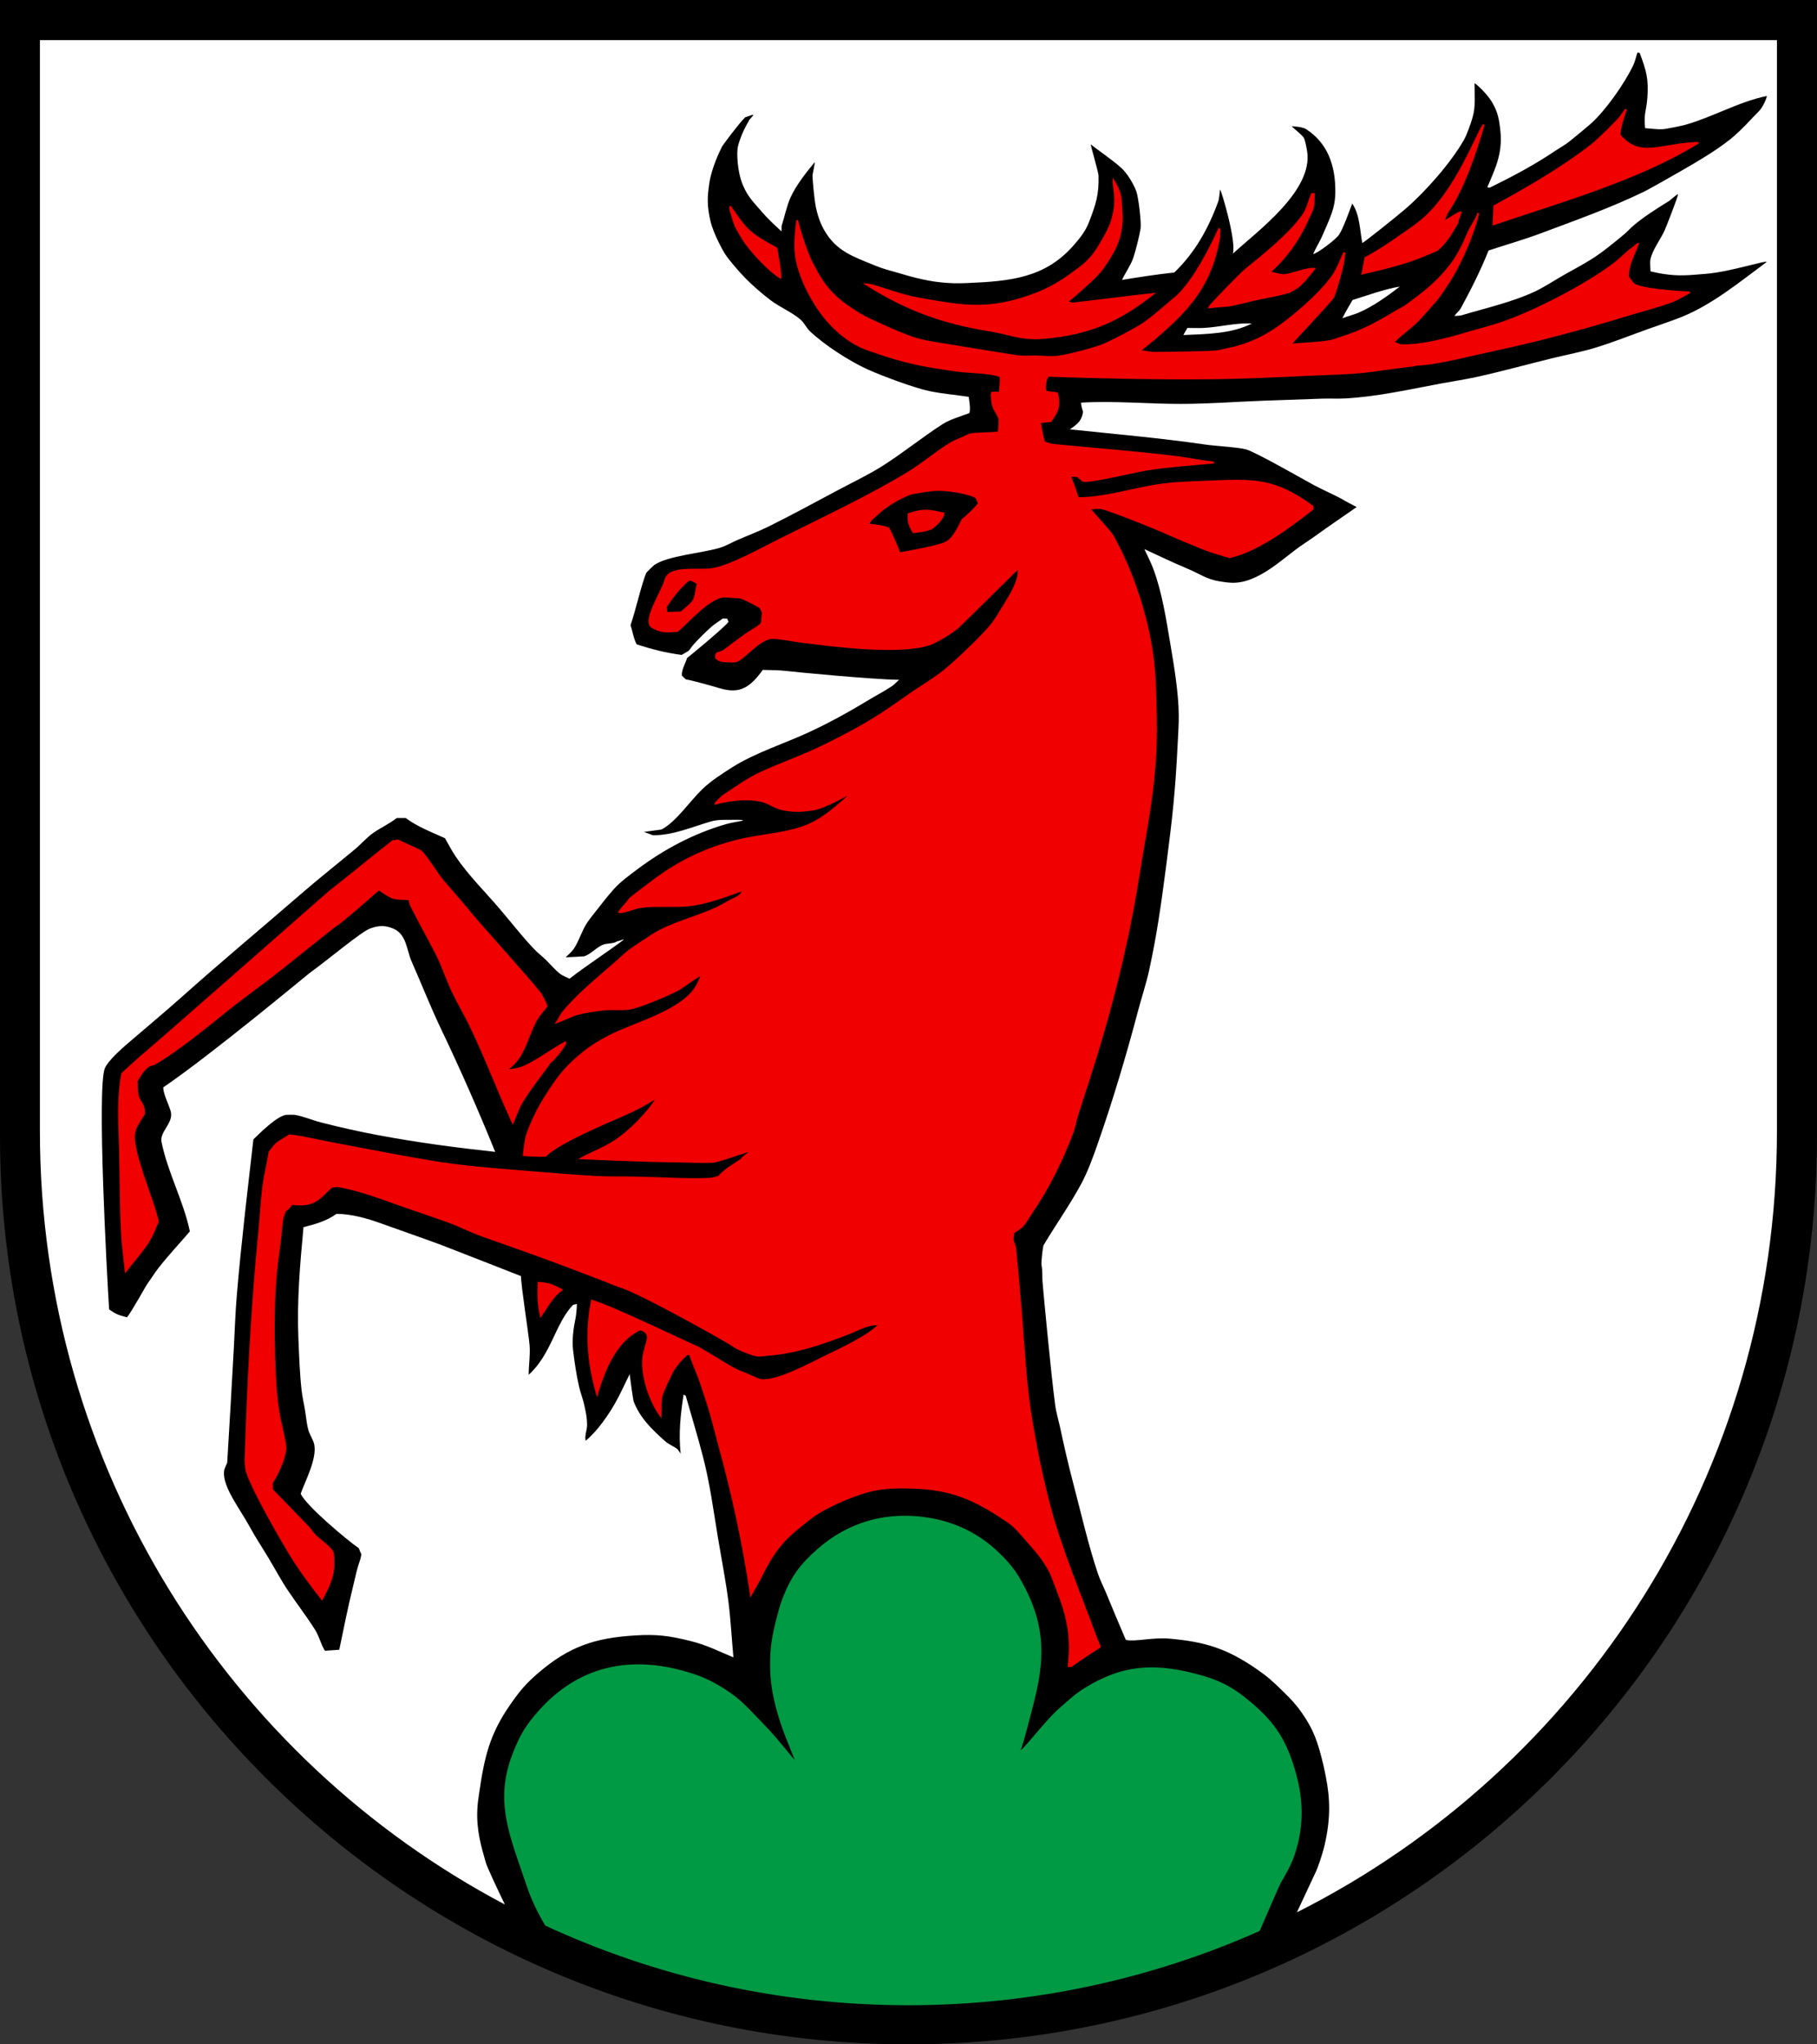 <?xml version="1.0" encoding="iso-8859-1"?>
<!-- Generator: Adobe Illustrator 10.0, SVG Export Plug-In . SVG Version: 3.0.0 Build 77)  -->
<!DOCTYPE svg PUBLIC "-//W3C//DTD SVG 1.0//EN"    "http://www.w3.org/TR/2001/REC-SVG-20010904/DTD/svg10.dtd">
<svg  xmlns="http://www.w3.org/2000/svg" xmlns:xlink="http://www.w3.org/1999/xlink" xmlns:a="http://ns.adobe.com/AdobeSVGViewerExtensions/3.0/"
	 width="283.465" height="318.897" viewBox="0 0 283.465 318.897"
	 style="overflow:visible;enable-background:new 0 0 283.465 318.897" xml:space="preserve">
	<rect x="0" y="0" width="283.465" height="318.897" fill="#333333" stroke="none"/>
	<g id="CMYK_Wappen">
		<path style="fill-rule:evenodd;clip-rule:evenodd;" d="M0,0h283.465v177.165c0,78.278-63.455,141.732-141.732,141.732
			S0,255.443,0,177.165V0z"/>
		
			<path style="fill-rule:evenodd;clip-rule:evenodd;fill:#009944;stroke:#009944;stroke-width:0.283;stroke-miterlimit:3.864;" d="
			M85.166,300.263c-1.174-1.978-2.159-4.018-2.853-6.083c-2.572-7.668-5.143-13.092-2.192-20.622
			c1.106-2.824,2.026-4.38,4.048-6.641c6.188-6.921,14.152-8.621,23.047-5.962c2.298,0.687,3.563,1.272,5.603,2.532
			c2.797,1.728,3.972,3.283,6.28,5.623c2.222,2.251,5.212,6.246,5.344,6.101c-0.478-0.994-0.898-2.202-1.316-3.21
			c-0.908-2.191-2.707-6.861-2.831-11.465c-0.09-3.347,0.248-5.276,1.104-8.514c0.291-1.103,0.449-1.731,0.87-2.791
			c1.333-3.351,2.678-5.133,5.383-7.517c4.768-4.201,10.314-5.515,15.492-5.044c4.359,0.396,8.825,1.94,12.72,5.742
			c2.016,1.968,2.949,3.354,4.193,5.882c2.912,5.917,2.676,10.921,1.189,16.868c-0.407,1.631-1.805,7.166-2.253,8.075
			c0.494,0.333,3.78-4.438,6.586-6.865c1.455-1.259,2.237-2.045,3.881-3.044c5.558-3.38,10.21-3.777,16.528-2.233
			c3.871,0.946,6.093,2.008,9.131,4.586c3.81,3.232,5.512,6.001,6.879,10.807c1.365,4.802,1.143,8.894-0.159,12.801
			c-0.496,1.485-1.355,3-2.147,4.34c-0.167,0.283-1.577,3.533-3.284,7.475c-16.728,7.426-35.231,11.549-54.693,11.549
			C121.529,312.652,102.376,308.217,85.166,300.263z"/>
		<g>
			
				<path style="fill-rule:evenodd;clip-rule:evenodd;fill:#F00000;stroke:#F00000;stroke-width:0.283;stroke-miterlimit:3.864;" d="
				M103.946,95.625c0.775-0.065,1.556-0.071,2.333-0.1c2.335-2.061,1.971-1.43,2.552-4.526c0,0-0.772-0.545-1.256-0.599
				c-1.042,0.61-3.025,3.1-3.688,4.287C103.951,94.998,103.946,95.31,103.946,95.625z M140.312,86.313
				c1.404-0.257,6.349-1.117,7.377-1.735c1.159-0.695,1.901-2.409,2.492-3.549c0.214-0.102,1.949-1.643,2.532-2.492
				c-0.107-0.323-0.295-0.612-0.398-0.937c-1.357-0.794-4.896-1.277-6.579-1.157c-0.806,0.058-3.379,0.467-3.729,0.599
				c-1.837,0.688-3.863,1.924-5.277,3.276c-0.347,0.332-1.278,1.001-1.202,1.509c1.026,0.104,2.122,0.216,3.09,0.598
				C139.164,83.422,140.268,86.017,140.312,86.313z M166.709,259.898c0.515-4.378-0.073-7.558-1.675-11.624
				c-0.42-1.066-0.787-2.257-1.315-3.27c-0.844-1.617-1.983-2.985-3.19-4.327c-0.741-0.823-1.474-1.752-2.272-2.513
				c-0.604-0.574-1.301-1.006-2.181-1.582c-4.971-3.252-8.601-4.447-14.54-4.54c-2.488-0.038-4.255,0.08-6.347,0.658
				c-2.646,0.732-7.04,2.646-9.072,4.367c-0.445,0.377-2.541,1.898-3.888,3.394c-1.931,2.147-2.798,4.11-3.927,6.276
				c-0.22,0.42-1.058,1.786-1.157,1.994c-1.205-8.105-2.822-15.499-4.983-23.408c-0.543-1.986-1.025-4.018-1.636-5.982
				c-0.188-0.604-1.163-3.645-1.495-4.486c-0.27-0.685-1.352-3.343-1.396-3.629c-0.163-0.013-0.339,0.003-0.498,0.04
				c-0.774,0.67-1.548,1.571-2.094,2.432c-0.367,0.579-1.724,3.516-1.854,4.147c-0.18,0.875-0.092,2.076-0.139,2.991
				c-1.662-2.291-3.017-6.3-2.692-9.112c0.107-0.931,0.506-1.939,0.698-2.851c0.1-0.475-0.15-1.056-0.664-1.309
				c-0.535-0.265-0.591-0.25-1.496,0.332c-3.13,2.013-4.721,6.104-5.755,9.551c-1.41-4.832-1.787-9.607-0.798-14.555
				c3.248,0.945,16.303,7.271,16.429,7.238c2.055,1.094,3.977,2.464,6.041,3.529c0.631,0.325,1.37,0.558,2.026,0.844
				c0.329,0.143,1.507,0.709,1.762,0.751c2.549,0.416,8.031-2.657,10.208-3.688c1.95-0.924,7.088-3.35,8.413-5.024
				c-1.905-0.05-3.518,0.969-5.264,1.628c-4.122,1.558-7.892,2.866-12.301,3.177c-0.441,0.031-0.983,0.154-1.416,0.12
				c-0.757-0.06-3.306-1.063-3.928-1.595c-0.443-0.379-14.319-8.204-17.645-9.211c-0.86-0.261-1.726-0.677-2.571-0.997
				c-2.63-0.996-5.258-2.018-7.896-2.991c-3.694-1.363-7.432-2.672-11.145-3.988c-1.625-0.576-3.169-1.403-4.785-1.994
				c-2.442-0.893-4.922-1.709-7.377-2.572c-3.162-1.111-6.588-2.441-9.908-3.051c-0.368-0.067-0.879,0.019-1.257,0.04
				c-2.206,2.16-2.918,3.103-6.22,2.692c-0.327,0.477-0.587,0.768-1.057,1.097c-0.097,0.413-0.335,0.851-0.399,1.256
				c-0.164,1.032-0.211,2.109-0.339,3.15c-0.216,1.763-0.493,3.536-0.658,5.304c-0.476,5.12-0.38,11.248-0.139,16.35
				c0.095,2.011,0.323,4.31,0.717,6.28c0.192,0.959,0.963,4.029,0.897,4.766c-0.137,1.552-1.204,3.946-2.113,5.304
				c0,0.368,0.017,0.729,0.04,1.097c0.385,0.394,5.682,5.862,5.682,5.862c0.362,0.439,0.741,1.019,1.157,1.396
				c0.406,0.37,2.336,1.823,2.592,2.453c0.166,0.409,0.14,1.581,0.14,2.007c0,1.839-0.937,3.715-1.795,5.311
				c-1.732-2.226-3.461-4.503-4.924-6.919c-1.609-2.655-6.048-10.317-6.879-13.199c-0.033-0.116-0.145-1.343-0.14-1.495
				c0.386-12.067,0.993-23.972,2.173-35.989c0.218-2.213,0.326-4.454,0.599-6.659c0.227-1.832,0.696-3.66,0.997-5.483
				c0.356-0.393,0.701-0.961,1.097-1.296c0.581-0.492,1.365-0.848,1.993-1.296c2.219,0.237,4.452,0.815,6.646,1.223
				c5.26,0.977,10.506,2.034,15.784,2.904c4.307,0.71,8.633,1.069,12.979,1.416c4.131,0.329,8.285,0.715,12.422,0.937
				c1.968,0.105,3.962,0.052,5.935,0.087c3.83,0.068,8.065,0.368,11.849,0.212c0.423-0.017,0.922-0.235,1.356-0.299
				c0.995-1.165,2.37-1.896,3.628-2.751c-0.054-0.296,1.454-1.082,1.442-1.383c-0.584,0.063-5.08,1.742-5.928,1.782
				c-2.112,0.101-4.283-0.043-6.4-0.06c-4.725-0.037-14.175-0.479-14.175-0.479c2.041-1.106,3.966-1.691,6.141-3.333
				c2.656-2.006,5.156-4.988,5.762-6.297c-1.533,1.034-3.14,1.92-4.825,2.652c0.004,0.1-10.331,4.153-12.66,6.58
				c-1.155,0.031-2.224-0.013-3.389-0.1c0.116-0.974,0.226-2.45,0.558-3.35c0.734-1.985,1.598-3.852,3.031-6.082
				c1.656-2.577,2.713-4.034,5.044-6.021c1.109-0.946,1.975-1.554,3.03-2.193c0.934-0.565,2.093-1.146,3.09-1.595
				c3.457-1.553,9.891-3.455,12.063-6.879c0.397-0.627,0.718-1.418,1.036-2.094c-0.597,0.13-2.853,1.842-3.429,2.193
				c-1.125,0.687-3.091,1.481-4.347,1.994c-0.924,0.377-2.514,0.974-3.469,1.156c-1.249,0.239-2.706,0.014-3.987,0.14
				c-1.309,0.128-2.879,0.367-4.147,0.698c-1.104,0.288-2.208,0.91-3.289,1.296c0.329-0.461,0.548-1.069,0.897-1.496
				c2.252-2.754,5.334-5.28,8.014-7.597c0.798-0.689,1.576-1.48,2.413-2.114c0.705-0.534,2.67-1.816,3.469-2.333
				c2.918-1.885,6.782-2.757,9.929-4.187c0.748-0.34,1.488-0.797,2.213-1.189c0.503-0.272,1.166-0.527,1.615-0.864
				c0.076-0.057,0.518-0.768,0.598-0.897c-2.599,0.935-5.851,2.18-8.612,2.453c-2.389,0.235-5.502-0.08-7.775,0.299
				c-0.316,0.053-2.838,0.964-3.091,0.737c0.546-0.737,1.207-1.373,1.755-2.133c0.074-0.103,3.788-2.887,3.928-2.991
				c4.544-3.393,9.683-5.563,15.252-6.54c2.793-0.49,5.913-0.779,8.553-1.894c2.458-1.038,4.507-2.91,6.479-4.666h-0.498
				c-1.256,0.708-3.803,2.028-5.184,2.233c-1.497,0.222-2.988,0.372-4.825-0.04c-1.345-0.302-1.947-0.979-3.289-1.296
				c-2.718-0.643-6.154,0.139-7.148,0.438c-0.007-0.099,1.167-1.195,1.167-1.195c1.97-1.287,3.886-2.707,6.041-3.688
				c3.093-1.41,6.358-2.541,9.41-4.028c3.03-1.477,6.266-3.153,9.111-4.985c1.705-1.097,3.35-2.306,5.024-3.449
				c1.643-1.121,3.513-2.219,5.044-3.469c1.752-1.43,5.755-5.198,7.277-7.079c0.749-0.926,1.401-2.107,2.033-3.13
				c0.953-1.542,2.469-3.937,2.193-5.802c-0.089,0.204-0.698,0.698-0.698,0.698c-0.289,0.313-7.925,7.831-8.673,8.534
				c-0.851,0.8-3.405,2.368-4.525,2.732c-4.846,1.575-15.042,0.221-20.21-0.439c-1.367-0.174-2.826-0.5-4.193-0.558
				c-2.042-0.088-4.664,3.447-5.841,3.648c-0.435,0.075-1.025,0-1.476,0c-0.55,0-1.179-0.105-1.556-0.558
				c-0.081-0.233-0.009-0.507,0.14-0.698c0.197-0.053,0.919-0.297,1.057-0.399c1.158-0.858,2.291-1.751,3.476-2.572
				c0.71-0.491,1.539-0.927,2.207-1.456c0.143-0.113,0.184-0.316,0.299-0.458c-0.014-0.516,0.05-1.024,0.1-1.536
				c-0.122-0.258-0.276-0.5-0.398-0.757c-0.653-0.369-2.526-1.394-3.19-1.535c-0.1-0.021-2.641-0.162-2.651-0.16
				c-2.543,0.587-5.119,3.71-7.078,5.384c-1.707,0.108-2.447,0.242-3.928-0.598c-1.574-0.894,1.528-5.431,2.034-7.318
				c0.644-2.401,5.232-1.305,7.636-1.794c2.841-0.579,7.462-3.163,10.028-4.446c6.77-3.385,13.705-6.6,20.196-10.508
				c2.372-1.428,4.501-3.336,6.879-4.726c0.547-0.32,1.238-0.544,1.82-0.811c0.124-0.057,0.873-0.434,0.931-0.445
				c1.196-0.245,3.09-0.121,4.526-0.339c0.055-0.125,0.156-2.016,0.1-2.153c-0.594-1.436-1.03-1.346-1.17-3.164
				c-0.023-0.306-0.082-0.573,0.033-0.864h1.196c0.091-0.859,0.186-1.669,0.14-2.532c-1.468-0.674-4.784-0.616-6.818-0.897
				c-4.763-0.66-8.003-1.22-12.847-2.938c-0.883-0.313-1.4-0.448-2.246-0.851c-2.069-0.986-3.661-2.468-4.686-3.549
				c-2.48-2.618-5.034-7.404-5.383-11.006c-0.158-1.633,0.021-3.491,0.239-5.124c0,0,1.078,4.326,2.393,6.819
				c1.081,2.051,1.733,3.262,3.389,4.885c0.941,0.922,1.564,1.349,2.652,2.093c1.869,1.28,3.086,1.75,5.144,2.698
				c1.56,0.719,2.704,1.177,4.067,1.688c1.994,0.748,4.615,1.042,6.699,1.396c3.292,0.559,6.586,1.092,9.889,1.595
				c0.931,0.142,2.041,0.047,2.99,0.06c0.983,0.013,2.013,0.129,2.99,0.08c1.617-0.083,6.39-1.358,7.816-1.994
				c1.445-0.646,4.773-2.373,6.04-3.23c1.365-0.923,4.067-3.29,4.067-3.29c0.446-0.405,0.979-0.768,1.396-1.196
				c2.573-2.642,4.761-6.929,6.297-10.251c0.112,0.064-0.041,1.042,0.044,1.14c-0.156,1.064-0.591,3.105-1.316,4.978
				c-1.923,4.963-5.399,8.019-8.453,10.713c-0.858,0.757-1.805,1.463-2.691,2.193c0.776,0.065,1.626,0.299,2.393,0.299
				c1.55,0,7.798-0.098,9.311-0.199c0.657-0.044,1.398-0.268,2.053-0.398c4.397-0.88,7.45-2.846,10.859-5.723
				c1.838-1.55,4.495-4.013,5.769-6.041c0.603-0.959,1.072-2.25,1.556-3.29c0,2.144-1.655,6.861-1.655,6.861
				c-0.275,0.607-6.716,7.357-6.759,7.534c2.054-0.237,4.235-0.23,6.261-0.598c0.519-0.094,1.066-0.342,1.575-0.499
				c3.262-1.004,5.583-2.252,8.493-4.008c0.607-0.366,1.331-0.694,1.894-1.116c1.647-1.235,3.985-2.855,5.981-5.224
				c0.618-0.734,0.963-1.156,1.495-1.954c0.987-1.479,2.011-3.946,2.06-4.069c0.292-0.744,1.327-2.214,1.533-3
				c0.101-0.004-1.632,6.544-5.308,11.794c-0.369,0.527-0.727,1.101-1.136,1.595c-0.446,0.538-2.789,3.171-3.131,3.489
				c-0.729,0.68-1.522,1.311-2.286,1.954c-0.117,0.099-1.372,1.109-1.302,1.296c0.226,0.063,0.982,0.393,1.097,0.398
				c3.035,0.163,7.245-0.974,10.088-1.814c1.892-0.559,3.837-1.04,5.702-1.675c5.122-1.742,13.271-5.964,17.584-9.271
				c0.834-0.639,1.591-1.412,2.393-2.094c0.13,0.013,1.106-0.907,1.232-0.94c-0.687,1.978-1.531,3.046-1.531,5.127
				c0.181,0.267,0.638,0.955,0.857,1.137c1.024,0.847,7.279,1.271,8.753,1.296c-0.902,0.47-1.927,1.111-2.871,1.456
				c-2.264,0.825-4.694,1.436-7.005,2.14c-6.927,2.112-13.813,3.963-20.895,5.47c-2.99,0.636-7.972,1.916-10.819,2.16
				c-0.095,0.008-1.298,0.043-1.495,0.199c-1.483,0.121-6.673,0.888-7.775,0.997c-2.707,0.268-5.511,0.31-8.234,0.438
				c-5.212,0.246-10.452,0.504-15.671,0.559c-8.459,0.088-16.994-0.125-25.439-0.399c-0.273,0.888-0.486,1.491-0.274,2.42
				c0.585,0.231,1.182,0.15,1.79,0.311c0.489,1.886,0.1,2.815-0.997,4.327c-0.561,0.044-1.139,0.117-1.695,0.199
				c0.215,1.017,0.364,2.097,0.658,3.091c0.344,0.152,1.196,0.398,1.196,0.398c6.415,0.647,12.882,1.103,19.279,1.895
				c2.011,0.249,4.008,0.659,6.021,0.897c-3.5,0.31-7.032,0.555-10.508,1.097c-1.753,0.274-8.804,2.013-9.908,1.754
				c-0.277-0.276-0.613-0.486-0.897-0.757c-0.388,0-0.77-0.014-1.156-0.04c0.46,1.112,0.892,2.343,1.256,3.489
				c3.991,0,8.061-1.29,12.003-1.954c2.73-0.46,5.615-0.526,8.373-0.639c7.16-0.292,10.219-0.457,16.229,3.889
				c0.013,0.143-0.002,0.3-0.04,0.438c-3.603,2.797-8.383,6.435-12.899,7.477c-1.366-0.402-2.876-0.813-4.187-1.355
				c-1.956-0.809-3.935-1.597-5.862-2.473c-1.117-0.508-6.173-2.549-7.556-3.011c-0.808-0.269-1.707-0.667-2.532-0.837
				c-0.093-0.02-1.55,0.078-1.734,0.1c0.013,0.037,3.292,3.719,3.429,3.947c1.885,3.142,4.186,8.498,5.543,14.336
				c1.26,5.419,1.268,8.635,1.396,14.196c0.226,9.815-1.444,16.716-2.751,25.023c-1.682,10.685-4.411,21.317-7.736,31.603
				c-0.622,1.923-1.267,3.848-1.854,5.782c-0.242,0.795-0.387,1.699-0.679,2.472c-1.639,4.347-3.815,8.756-6.459,12.575
				c-0.415,0.599-0.817,1.387-1.296,1.921c-0.358,0.398-1.027,0.743-1.456,1.096c0.014,0.331-0.122,0.692-0.1,0.997
				c0.038,0.505,0.347,1.008,0.399,1.535c0.311,3.113,0.582,6.233,0.837,9.351c0.425,5.195,0.693,10.513,1.415,15.672
				c0.129,0.921,0.803,4.808,0.997,5.822c0.562,2.929,1.228,5.926,1.974,8.813c1.831,7.073,4.957,14.337,7.477,21.235
				c0,0,0.495,1.037,0.459,1.196c-1.453,0.877-4.486,2.991-4.486,2.991H166.709z M142.505,83.023
				c-0.607-0.999-0.861-1.687-0.758-2.831c2.342-0.797,3.148-0.61,5.443-0.1c0,0.711-1.334,2.037-1.895,2.333
				C144.648,82.768,143.218,82.939,142.505,83.023z"/>
			
				<path style="fill-rule:evenodd;clip-rule:evenodd;fill:#F00000;stroke:#F00000;stroke-width:0.283;stroke-miterlimit:3.864;" d="
				M84.368,205.247c1.029-1.452,1.752-2.973,3.229-4.048c-1.591-0.796-1.792-0.94-3.589-1.097
				C83.979,202.285,83.907,203.049,84.368,205.247z"/>
			
				<path style="fill-rule:evenodd;clip-rule:evenodd;fill:#F00000;stroke:#F00000;stroke-width:0.283;stroke-miterlimit:3.864;" d="
				M19.612,198.269c1.171-1.528,2.631-3.115,3.628-4.746c0.55-0.899,0.954-2.008,1.396-2.971
				c-0.669-3.271-4.361-11.427-3.648-14.057c0.254-0.936,0.98-1.94,1.495-2.751c0-1.71-0.692-1.65-0.996-2.892
				c-0.154-0.626-0.093-1.567-0.14-2.233c0.5-0.887,0.986-1.732,1.834-2.333c0.284-0.202,0.704-0.187,0.997-0.359
				c1.445-0.853,2.928-1.901,4.286-2.891c3.162-2.303,6.119-4.854,9.231-7.218c2.118-1.61,4.284-3.179,6.359-4.845
				c0.74-0.594,3.643-2.913,4.347-3.469c1.155-0.914,3.836-3.07,3.987-3.15c0.351-0.188,0.745-0.527,1.057-0.777
				c1.932-1.554,3.772-3.241,5.662-4.846c2.402,1.601,1.958,1.397,4.726,1.536c0.092,0.3,0.162,0.724,0.299,0.997
				c1.248,2.497,2.609,4.906,3.888,7.377c0.999,1.931,1.664,4.054,2.592,6.021c0.829,1.758,1.841,3.437,2.691,5.184
				c2.335,4.793,4.45,10.419,6.688,15.259l0.29-0.704c0.33-0.711,0.607-1.589,0.997-2.253c1.273-2.174,3.148-4.471,4.625-6.56
				c0.467-0.167,2.462-2.765,2.293-2.991c-2.179,1.177-4.279,2.833-6.52,3.829c-0.68,0.302-1.749,0.417-2.492,0.558
				c-0.035-0.243,0.398-0.538,0.538-0.658c2.241-1.926,2.585-4.967,4.048-7.417c0.404-0.678,1.02-1.316,1.495-1.954
				c-0.054-0.345-0.944-2.091-1.097-2.133c-2.022-2.545-9.301-10.566-10.667-12.262c-1.428-1.774-2.964-3.442-4.426-5.184
				c-0.932-1.111-2.555-3.833-3.449-4.626c-0.075-0.067-3.179-1.454-3.589-1.655c-0.244,0.054-0.484,0.113-0.737,0.1
				c-3.323,2.582-6.538,5.299-9.869,7.875c0,0-29.298,25.768-29.447,25.76c-0.964,0.899-1.966,1.755-2.931,2.652
				c-0.736,4.086-0.435,7.679-0.339,11.823c0.1,4.319,0.088,8.667,0.299,12.98C19.111,194.271,19.406,196.29,19.612,198.269z"/>
			
				<path style="fill-rule:evenodd;clip-rule:evenodd;fill:#F00000;stroke:#F00000;stroke-width:0.283;stroke-miterlimit:3.864;" d="
				M179.867,45.858c-4.226,0.446-8.436,1.041-12.66,1.496c-0.233-0.118-0.491-0.173-0.737-0.26c0.543-0.456,1.302-1.066,2.094-1.794
				c1.736-1.598,2.863-2.433,4.127-4.427c1.275-2.014,1.981-3.314,2.25-5.683c0.114-1.012,0.072-1.596,0.003-2.611
				c-0.075-1.09-0.037-1.741-0.399-2.771c-0.236-0.673-0.818-1.635-0.818-1.635c-0.049,0.729,0.368,2.34,0.221,3.828
				c-0.235,2.373-0.895,3.682-2.094,5.743c-0.755,1.297-1.219,2.042-2.293,3.09c-0.632,0.617-1.053,0.895-1.761,1.422
				c-2.938,2.187-4.851,3.211-8.347,4.3c-6.014,1.873-9.945,1.088-16.149,0c-3.253-0.57-6.877-2.16-8.175-2.213
				c6.361,4.035,12.107,6.081,19.559,7.257c2.277,0.36,4.17,1.201,6.898,1.176c1.029-0.009,1.609-0.077,2.632-0.199
				C170.813,51.786,175.128,49.596,179.867,45.858z"/>
			
				<path style="fill-rule:evenodd;clip-rule:evenodd;fill:#F00000;stroke:#F00000;stroke-width:0.283;stroke-miterlimit:3.864;" d="
				M188.64,47.951c1.203-0.16,2.51-0.172,3.688-0.398c1.102-0.212,2.194-0.531,3.29-0.777c1.8-0.406,3.719-0.695,5.482-1.217
				c0.116-0.034,1.09-0.593,1.236-0.698c1.016-0.73,1.909-2.002,2.691-2.931c-0.904-0.151-3.609,0.868-4.57,0.976
				c-0.714,0.08-1.718-0.361-2.447-0.397c2.65-2.32,4.766-5.34,6.141-8.574c0.201-0.474,0.562-1.089,0.678-1.575
				c0.143-0.597,0.127-1.471,0.14-2.094h-0.3c-0.388,0.948-0.769,2.41-1.335,3.23c-2.027,2.935-6.11,6.235-8.972,8.54
				C193.627,42.628,188.688,47.683,188.64,47.951z"/>
			
				<path style="fill-rule:evenodd;clip-rule:evenodd;fill:#F00000;stroke:#F00000;stroke-width:0.283;stroke-miterlimit:3.864;" d="
				M121.73,43.306c0.115-0.677-0.486-3.912-0.599-4.566c-4.154-2.279-4.632-2.716-7.177-6.48c-0.163,0,0.079,0.75,0.1,0.817
				c0.188,0.632,0.598,2.125,0.891,2.579c0.476,0.738,0.879,1.588,1.402,2.286C117.661,39.693,119.894,42.132,121.73,43.306z"/>
			
				<path style="fill-rule:evenodd;clip-rule:evenodd;fill:#F00000;stroke:#F00000;stroke-width:0.283;stroke-miterlimit:3.864;" d="
				M212.545,42.668c3.624-0.845,7.118-1.66,10.52-3.19l1.044-0.438c1.489-1.1,2.37-2.798,3.289-4.347
				c-0.064-0.234,0.449-1.341,0.461-1.587c-0.347,0.027-2.252,1.34-2.713,1.547c0.248-0.521,0.436-1.227,0.757-1.695
				c3.187-4.635,5.556-13.519,5.556-13.519c-1.09,1.514-4.309,10.409-9.576,14.854c-1.263,1.066-2.283,1.688-3.423,2.499
				c-1.813,1.292-3.504,2.406-5.456,3.443C212.847,41.044,212.719,41.863,212.545,42.668z"/>
			
				<path style="fill-rule:evenodd;clip-rule:evenodd;fill:#F00000;stroke:#F00000;stroke-width:0.283;stroke-miterlimit:3.864;" d="
				M232.98,34.991c10.359-3.524,22.494-6.919,31.878-12.686c0.045-0.089-2.392,0.153-2.71,0.204l-2.705,0.432
				c-2.929,0.494-4.814,0.442-6.785-1.888c0-1.052,0.674-3.004,1-4.015l-0.801,1.124c-0.257,0.445-3.486,3.65-4.625,4.526
				c-4.753,3.656-9.863,6.595-15.112,9.471C233.065,33.103,233.048,34.05,232.98,34.991z"/>
		</g>
		<g>
			<path style="fill-rule:evenodd;clip-rule:evenodd;fill:#FFFFFF;" d="M209.415,49.646c0.888-0.338,1.871-0.57,2.73-0.957
				c2.242-1.009,4.304-2.51,6.24-3.988c-2.494,0.416-4.966,1.358-7.376,2.094C210.454,47.725,209.903,48.681,209.415,49.646z"/>
			<g>
				<path style="fill-rule:evenodd;clip-rule:evenodd;fill:#FFFFFF;" d="M202.326,298.301l3.001-6.421
					c0.217-0.462,0.952-2.475,1.333-4.121c0.929-4.019,0.864-7.164,0.183-10.574c-0.12-0.599-0.208-1.124-0.379-1.834
					c-0.826-3.426-1.443-5.465-3.489-8.334c-0.998-1.399-1.706-2.084-2.931-3.29c-1.463-1.44-2.336-2.226-4.027-3.39
					c-4.612-3.173-7.979-4.235-13.558-4.726c-2.649-0.232-5.308,0.515-6.818,0.2c-1.054-2.421-2.058-4.865-3.07-7.304
					c-0.411-0.991-0.932-1.991-1.276-3.004c-1.492-4.393-2.691-9.681-3.894-14.25c-0.749-2.846-1.392-5.657-2.007-8.541
					c-0.247-1.155-0.623-2.364-0.778-3.529c-0.671-5.034-1.867-17.88-1.974-19.201c-0.066-0.83,0.01-1.875-0.159-2.671
					c-0.084-0.393,0.234-2.922,0.299-3.031c1.895-3.19,4.038-6.2,5.821-9.471c1.102-2.02,1.936-4.354,2.691-6.52
					c2.37-6.788,4.443-13.771,6.281-20.716c0.544-2.059,1.24-4.125,1.694-6.201c1.198-5.477,1.848-10.062,2.691-16.543
					c0.941-7.228,1.393-11.328,1.755-18.609c0.09-1.811,0.191-3.147,0.179-4.646c-0.028-3.513-0.734-7.718-1.315-11.139
					c-0.669-3.939-1.26-7.923-2.651-11.69c-0.384-1.039-0.939-2.076-1.396-3.091c1.727,0.78,4.063,1.94,6.719,3.051
					c1.965,0.821,2.979,1.673,5.084,1.994c1.438,0.219,2.313,0.331,3.728,0c0.767-0.179,1.727-0.619,1.895-0.698
					c2.202-1.041,4.127-2.703,6.041-4.167c1.052-0.805,2.178-1.49,3.229-2.253c2.112-1.532,4.282-2.99,6.42-4.486
					c-0.808-0.425-1.711-0.881-2.492-1.356c-0.328-0.2-3.211-1.539-4.227-2.094c-1.854-1.013-8.906-5.045-10.467-5.523
					c-1.162-0.355-4.853-0.546-6.44-0.777c-7.012-1.023-14.064-1.624-21.113-2.373c1.185-0.818,1.843-1.308,2.054-2.731
					c0,0-0.368-1.115-0.299-1.436c5.179-0.3,10.316,0.199,15.491,0.199c4.305,0,8.67-0.338,12.979-0.498l9.052-0.319
					c1.27-0.045,2.564,0.036,3.828-0.04c4.991-0.298,9.93-1.417,14.833-2.333c1.806-0.337,3.651-0.604,5.443-0.997
					c3.936-0.862,7.848-1.949,11.763-2.911c2.327-0.572,4.775-1.022,7.058-1.735c2.747-0.857,5.463-1.941,8.175-2.911
					c1.645-0.588,3.32-1.131,4.944-1.774c4.844-1.921,9.212-5.534,13.378-8.614c-0.018-0.336-5.684,1.535-9.41,1.834
					c-2.667,0.214-4.218,0.421-6.859,0c-0.729-0.116-1.263-0.258-1.854-0.378c0-0.552-0.112-1.375,0-1.895
					c0.303-1.403,1.467-2.975,2.094-4.247c0.365-0.742,2.229-5.613,2.215-5.882c-0.136-0.072-1.253,0.953-1.358,1.017
					c-1.711,1.047-4.435,2.758-5.94,4.167c-0.384,0.358-0.719,0.731-1.137,1.077c-1.605,1.328-3.311,2.757-5.084,3.868
					c-1.55,0.971-3.208,1.823-4.792,2.745c-1.326,0.771-2.693,1.673-4.08,2.319c-3.52,1.639-7.705,2.579-11.404,3.688
					c-0.204,0.062-0.858,0.091-1.097,0.1c0.21-0.344,0.83-0.899,0.938-1.097c1.629-3.001,3.12-5.944,4.386-9.111
					c2.71-0.903,5.504-1.689,8.175-2.692c5.475-2.056,10.875-3.961,16.115-6.506c0.773-0.375,4.442-2.467,5.517-3.083
					c2.651-1.523,5.4-3.113,7.815-5.005c0.917-0.718,2.242-1.98,3.528-3.39c0.688-0.754,1.211-1.095,1.694-1.994
					c0.285-0.529,0.596-1.263,0.559-1.436c-4.386,0.907-8.346,3.246-12.66,4.486c-0.55,0.158-3.034,0.669-3.589,0.698
					c-0.868,0.046-1.854-0.11-2.731-0.16c-0.225-2.428,0.164-2.466,0.34-4.625c0.245-3.022-0.151-4.362-1.197-7.138
					c-0.109,0.013-0.234-0.005-0.339-0.04c-0.217,0.638-0.369,1.392-0.657,1.994c-1.369,2.856-4.259,6.987-6.619,9.112
					c-0.385,0.346-2.6,2.181-3.29,2.731c-0.701,0.559-1.563,1.031-2.313,1.535c-3.239,2.179-6.645,3.988-10.148,5.703
					c-0.064,0.032-0.334-0.034-0.398-0.06c1.156-2.7,2.403-5.202,2.054-8.653c-0.191-1.893-0.377-3.055-1.355-4.686
					c-0.793-1.32-2.504-2.862-2.692-2.891c0,1.771,0.204,3.601-0.299,5.323c-0.271,0.932-0.871,2.668-1.336,3.489
					c-2.022,3.574-6.012,8.098-9.111,10.767c-1.616,1.392-6.479,5.257-6.758,5.347c-0.388-1.987-0.392-4.472-1.575-6.145
					c-0.483,1.258-1.365,3.766-2.034,4.825c-0.47,0.744-3.349,2.912-4.058,3.053c0.34-0.869,1.031-1.9,1.565-3.172
					c1.04-2.476,1.891-3.935,1.895-6.62c0.005-4.174-1.274-7.563-4.546-9.69c-0.538-0.35-1.691-0.436-2.273-0.459
					c0.578,0.564,1.316,1.09,1.835,1.695c0.271,0.316,0.538,1.933,0.585,2.239c0.924,6.124-7.656,12.34-11.594,15.939
					c0.6-1.866-1.813-9.961-1.99-10.004c-0.099,0.563-0.111,1.377-0.3,1.894c-1.532,4.214-3.606,7.927-6.838,11.046
					c-2.739,0.296-5.435,0.713-8.154,1.156c0.509-1.124,1.329-2.242,1.734-3.389c0.348-0.985,1.004-3.598,1.156-4.626
					c0.141-0.95-0.332-4.886-0.658-5.782c-0.431-1.185-1.459-2.897-2.433-3.749c-1.458-1.277-3.145-2.402-4.685-3.589
					c0.013,0.29,1.204,4.363,1.216,4.845c0.074,3.046-0.396,4.422-1.469,7.237c-0.562,1.476-1.525,2.671-2.578,3.842
					c-4.402,4.891-9.678,5.422-16.469,5.702c-1.53,0.063-2.401,0.049-3.928-0.093c-2.71-0.252-5.261-1.037-6.818-1.495
					c-1.167-0.344-2.23-0.578-3.588-1.137c-3.474-1.429-6.035-2.232-7.916-5.483c-0.778-1.346-1.153-2.755-1.355-3.748
					c-0.18-0.885-0.498-3.99-0.498-4.885c0-0.107,0.358-1.706,0.358-2.034c-1.315,1.599-2.933,3.617-3.788,5.523
					c-0.604,1.347-0.931,3.027-1.396,4.446l-0.005,0.855c-0.828-0.772-1.94-1.747-3.025-3.008c-1.347-1.565-2.277-2.412-3.051-4.327
					c-0.865-2.144-0.932-5.012-0.737-5.882c0.271-1.21,1.009-2.897,1.694-3.988c0-0.219,0.696-0.778,0.72-0.995
					c-0.196-0.013-1.085,0.358-1.277,0.397c-0.997,0.968-3.492,4.34-3.589,4.526c-0.389,0.748-1.634,3.361-1.994,5.682
					c-0.355,2.291-0.362,3.683,0.16,5.942c0.48,2.083,2.029,4.748,2.192,5.024c0.563,0.956,2.414,3.054,3.23,3.888
					c1.111,1.137,2.772,2.579,4.047,3.529c1.369,1.021,3.407,1.905,4.626,2.991c0.533,0.476,0.902,1.285,1.436,1.794
					c2.229,2.13,6.254,4.726,9.071,5.982c2.289,1.021,7.138,2.836,9.569,3.35c1.988,0.42,4.105,0.575,6.121,0.897
					c0.077,0.563,0.338,1.928,0.1,2.532c-1.244,0.483-3.027,0.988-4.127,1.695c-3.168,2.036-6.123,4.446-9.311,6.479
					c-2.175,1.388-4.637,2.555-6.918,3.769c-3.605,1.917-7.211,3.886-10.866,5.702c-1.625,0.808-3.378,1.465-5.044,2.193
					c-0.818,0.358-1.689,0.869-2.532,1.137c-2.696,0.855-8.234,1.245-10.367,2.731c-0.099,0.069-1.172,1.105-1.196,1.156
					c-0.658,1.34-1.79,6.283-2.492,8.215c0.32,0.931,0.475,2.135,0.957,2.991c2.408,0.789,4.51,1.32,7.018,1.654
					c0.193-0.119,0.997-0.562,1.097-0.658c0.251-0.242,0.457-0.628,0.698-0.897c0.842-0.94,1.801-1.885,2.73-2.731
					c0.556-0.506,1.287-0.94,1.895-1.396c0.236,0,0.463,0.014,0.697,0.04c0.047,0.158,0.118,0.315,0.2,0.459
					c-0.254,0.556-5.929,5.264-6.465,5.659c-0.252,0.824-0.903,1.888-0.813,2.755c0.189,0.202,0.43,0.442,0.658,0.598
					c0.808,0.101,4.353,1.1,5.263,1.375c3.211,0.973,4.8-0.252,6.699-2.871c1.17,0.055,2.411,0.021,3.568,0.16
					c1.6,0.192,13.4,1.324,17.705,1.396c-0.365,0.276-0.695,0.689-1.057,0.937c-1.125,0.77-2.383,1.406-3.549,2.114
					c-3.042,1.846-6.121,3.559-9.351,5.064c-3.893,1.814-8.49,3.248-12.082,5.523c-1.587,1.005-3.343,2.135-4.686,3.43
					c-1.915,1.846-4.126,5.14-6.36,6.28c-0.044,0.022-2.532,0.335-2.73,0.372l1.395,0.525c3.216,0,5.99-1.267,9.045-2.153
					c1.08-0.313,2.118-0.247,3.237-0.259c0.481-0.005,0.968-0.017,1.448,0.013c0.017,0.001,0.369,0.019,0.326,0.106
					c-0.873,0.198-1.794,0.31-2.652,0.558c-5.064,1.469-9.648,3.908-13.85,7.058c-1.281,0.962-2.6,1.906-3.675,3.11
					c-0.944,1.059-1.855,2.231-2.731,3.35c-0.478,0.609-0.983,1.234-1.416,1.874c-0.838,1.241-1.249,2.851-2.093,4.087
					c-0.309,0.452-0.86,0.884-1.236,1.296c0.327-0.019,2.812-0.134,2.891-0.159c1.038-0.337,1.973-1.474,2.991-1.834
					c0.669-0.237,1.598-0.092,2.192-0.539c-0.013,0.11,0.965-0.34,0.995-0.234c-2.478,1.882-6.021,4.17-8.471,6.097
					c-0.425-0.206-1.096-0.461-1.456-0.738c-0.768-0.59-1.471-1.431-2.16-2.12c-0.62-0.621-1.376-1.182-1.967-1.808
					c-1.866-1.979-3.561-4.172-5.33-6.24c-2.279-2.667-4.912-5.258-6.871-8.175c-0.6-0.892-1.118-1.897-1.655-2.832
					c-2.073-0.943-4.297-1.781-6.121-3.15h-1.396c-1.159,0.898-2.428,1.479-3.628,2.293c-0.99,0.671-1.955,1.792-2.891,2.572
					c-2.789,2.324-5.631,4.561-8.374,6.939c-6.168,5.346-12.453,10.574-18.542,16.011c-2.808,2.507-5.715,4.917-8.573,7.377
					c-1.004,0.864-3.033,2.672-3.528,3.828c-1.275,2.976,0.324,32.396,0.658,37.624c1.146,0.813,1.469,0.888,2.791,1.236
					c0.816-0.997,2.835-4.767,3.289-5.384c0.527-0.716,0.995-1.491,1.535-2.193c1.547-2.008,3.338-3.891,4.984-5.822
					c-1.008-4.79-3.463-9.164-4.426-13.977c-0.318-1.591,1.938-2.943,1.436-4.765c-0.254-0.922-1.203-2.786-1.156-3.729
					c7.43-5.045,22.412-17.526,22.769-17.786c3.169-2.31,8.083-6.459,9.47-6.979c1.325-0.496,2.322-0.543,3.629,0
					c2.099,0.874,2.091,3.369,2.851,5.085c1.568,3.542,2.951,7.105,4.626,10.607c2.996,6.267,5.829,12.699,8.434,19.141
					c-6.098-0.659-12.147-1.466-18.184-2.592c-2.979-0.556-6.035-1.242-8.972-1.994c-1.364-0.35-2.766-0.966-4.146-1.196
					c-0.075-0.013-1.216-0.011-1.296,0c-1.449,0.193-4.019,2.756-5.124,3.828c-0.927,8.109-1.907,16.231-2.592,24.365
					c-0.228,2.698-0.311,5.43-0.459,8.135c-0.327,5.975-0.672,11.951-1.036,17.925c-0.009,0.145-0.446,0.818-0.498,1.394
					c-0.219,2.423,2.5,5.839,3.986,8.576c0.914,1.682,2.004,3.32,2.991,4.965c0.991,1.653,1.918,3.407,2.99,5.004
					c1.377,2.05,2.877,3.992,4.207,6.081c0.716,1.126,0.898,2.29,1.575,3.33l2.232-0.16c0.671-3.225,1.304-6.438,2.094-9.637
					c0.268-1.083,0.494-2.191,0.798-3.263c0.206-0.728,0.45-1.207,0.558-1.994c-0.144-0.287-0.298-0.633-0.398-0.937
					c-1.734-1.198-8.228-6.598-9.071-8.514c0.775-2.128,2.497-5.351,2.133-7.576c-0.126-0.771-0.722-1.585-0.937-2.353
					c-0.247-0.883-0.339-1.919-0.479-2.831c-0.174-1.126-0.453-2.259-0.578-3.39c-0.293-2.633-0.389-5.461-0.499-8.115
					c-0.24-5.778,0.26-11.562,0.798-17.307c1.803-0.458,3.643-0.973,5.144-2.074c2.331,0.003,4.792,0.705,6.979,1.496
					c1.042,0.377,7.271,2.568,9.311,3.33c0.987,0.369,12.501,4.885,12.501,4.885c0,1.589,1.175,8.844,1.335,10.767
					c0.128,1.529-0.14,3.093-0.14,4.625c3.572-3.248,4.146-8.018,6.919-10.907l0.598-0.159c0.022,0.34-0.115,1.821-0.18,2.113
					c-0.332,1.521-0.598,3.469-0.418,5.024c0.222,1.922,0.519,3.952,0.957,5.842c0.224,0.967,0.609,1.852,0.856,3.071
					c0.215,1.054,0.36,1.656,0.379,2.731c0.019,1-0.396,1.566-0.238,2.552c0.143-0.013,1.198-1.028,1.993-1.994
					c0.87-1.057,1.848-2.502,2.532-3.689c0.858-1.488,1.581-3.143,2.353-4.686c0.051,0.514,0.533,4.016,0.638,4.287
					c1.004,2.593,2.933,4.441,4.965,6.228c0.548,0.481,1.286,0.731,1.854,1.189c0.099,0.08,0.377,0.552,0.499,0.698
					c-0.34-3.145-0.019-6.112,0.458-9.212c0.12,0.05,0.236,0.122,0.339,0.199c0.911,3.163,1.864,6.326,2.692,9.511
					c1.066,4.103,1.623,8.328,2.313,12.502c0.562,3.404,1.251,6.847,1.675,10.268c0.349,2.818,0.49,5.685,0.757,8.514
					c-2.249-0.923-4.067-1.913-6.838-2.592c-3.203-0.785-5.122-1.033-8.414-0.837c-6.319,0.374-10.342,1.707-15.152,5.822
					c-1.925,1.646-2.872,2.77-4.326,4.845c-3.319,4.737-4.114,8.259-4.944,13.983c-0.141,0.974-0.23,1.523-0.279,2.506
					c-0.16,3.28,0.635,5.875,1.336,8.314c0.178,0.619,1.383,3.228,2.956,6.504c-43.124-22.785-72.532-68.246-72.532-120.61V6.26
					h270.99v170.218C277.209,229.789,246.729,275.944,202.326,298.301z"/>
				<path style="fill-rule:evenodd;clip-rule:evenodd;fill:#FFFFFF;" d="M184.625,52.262c3.475-0.155,7.503-0.165,10.663-1.8
					c-2.575-0.132-4.957,0.561-7.501,0.692c-0.837,0.043-1.699,0-2.538,0C185.055,51.528,184.794,51.878,184.625,52.262z"/>
			</g>
		</g>
	</g>
</svg>
